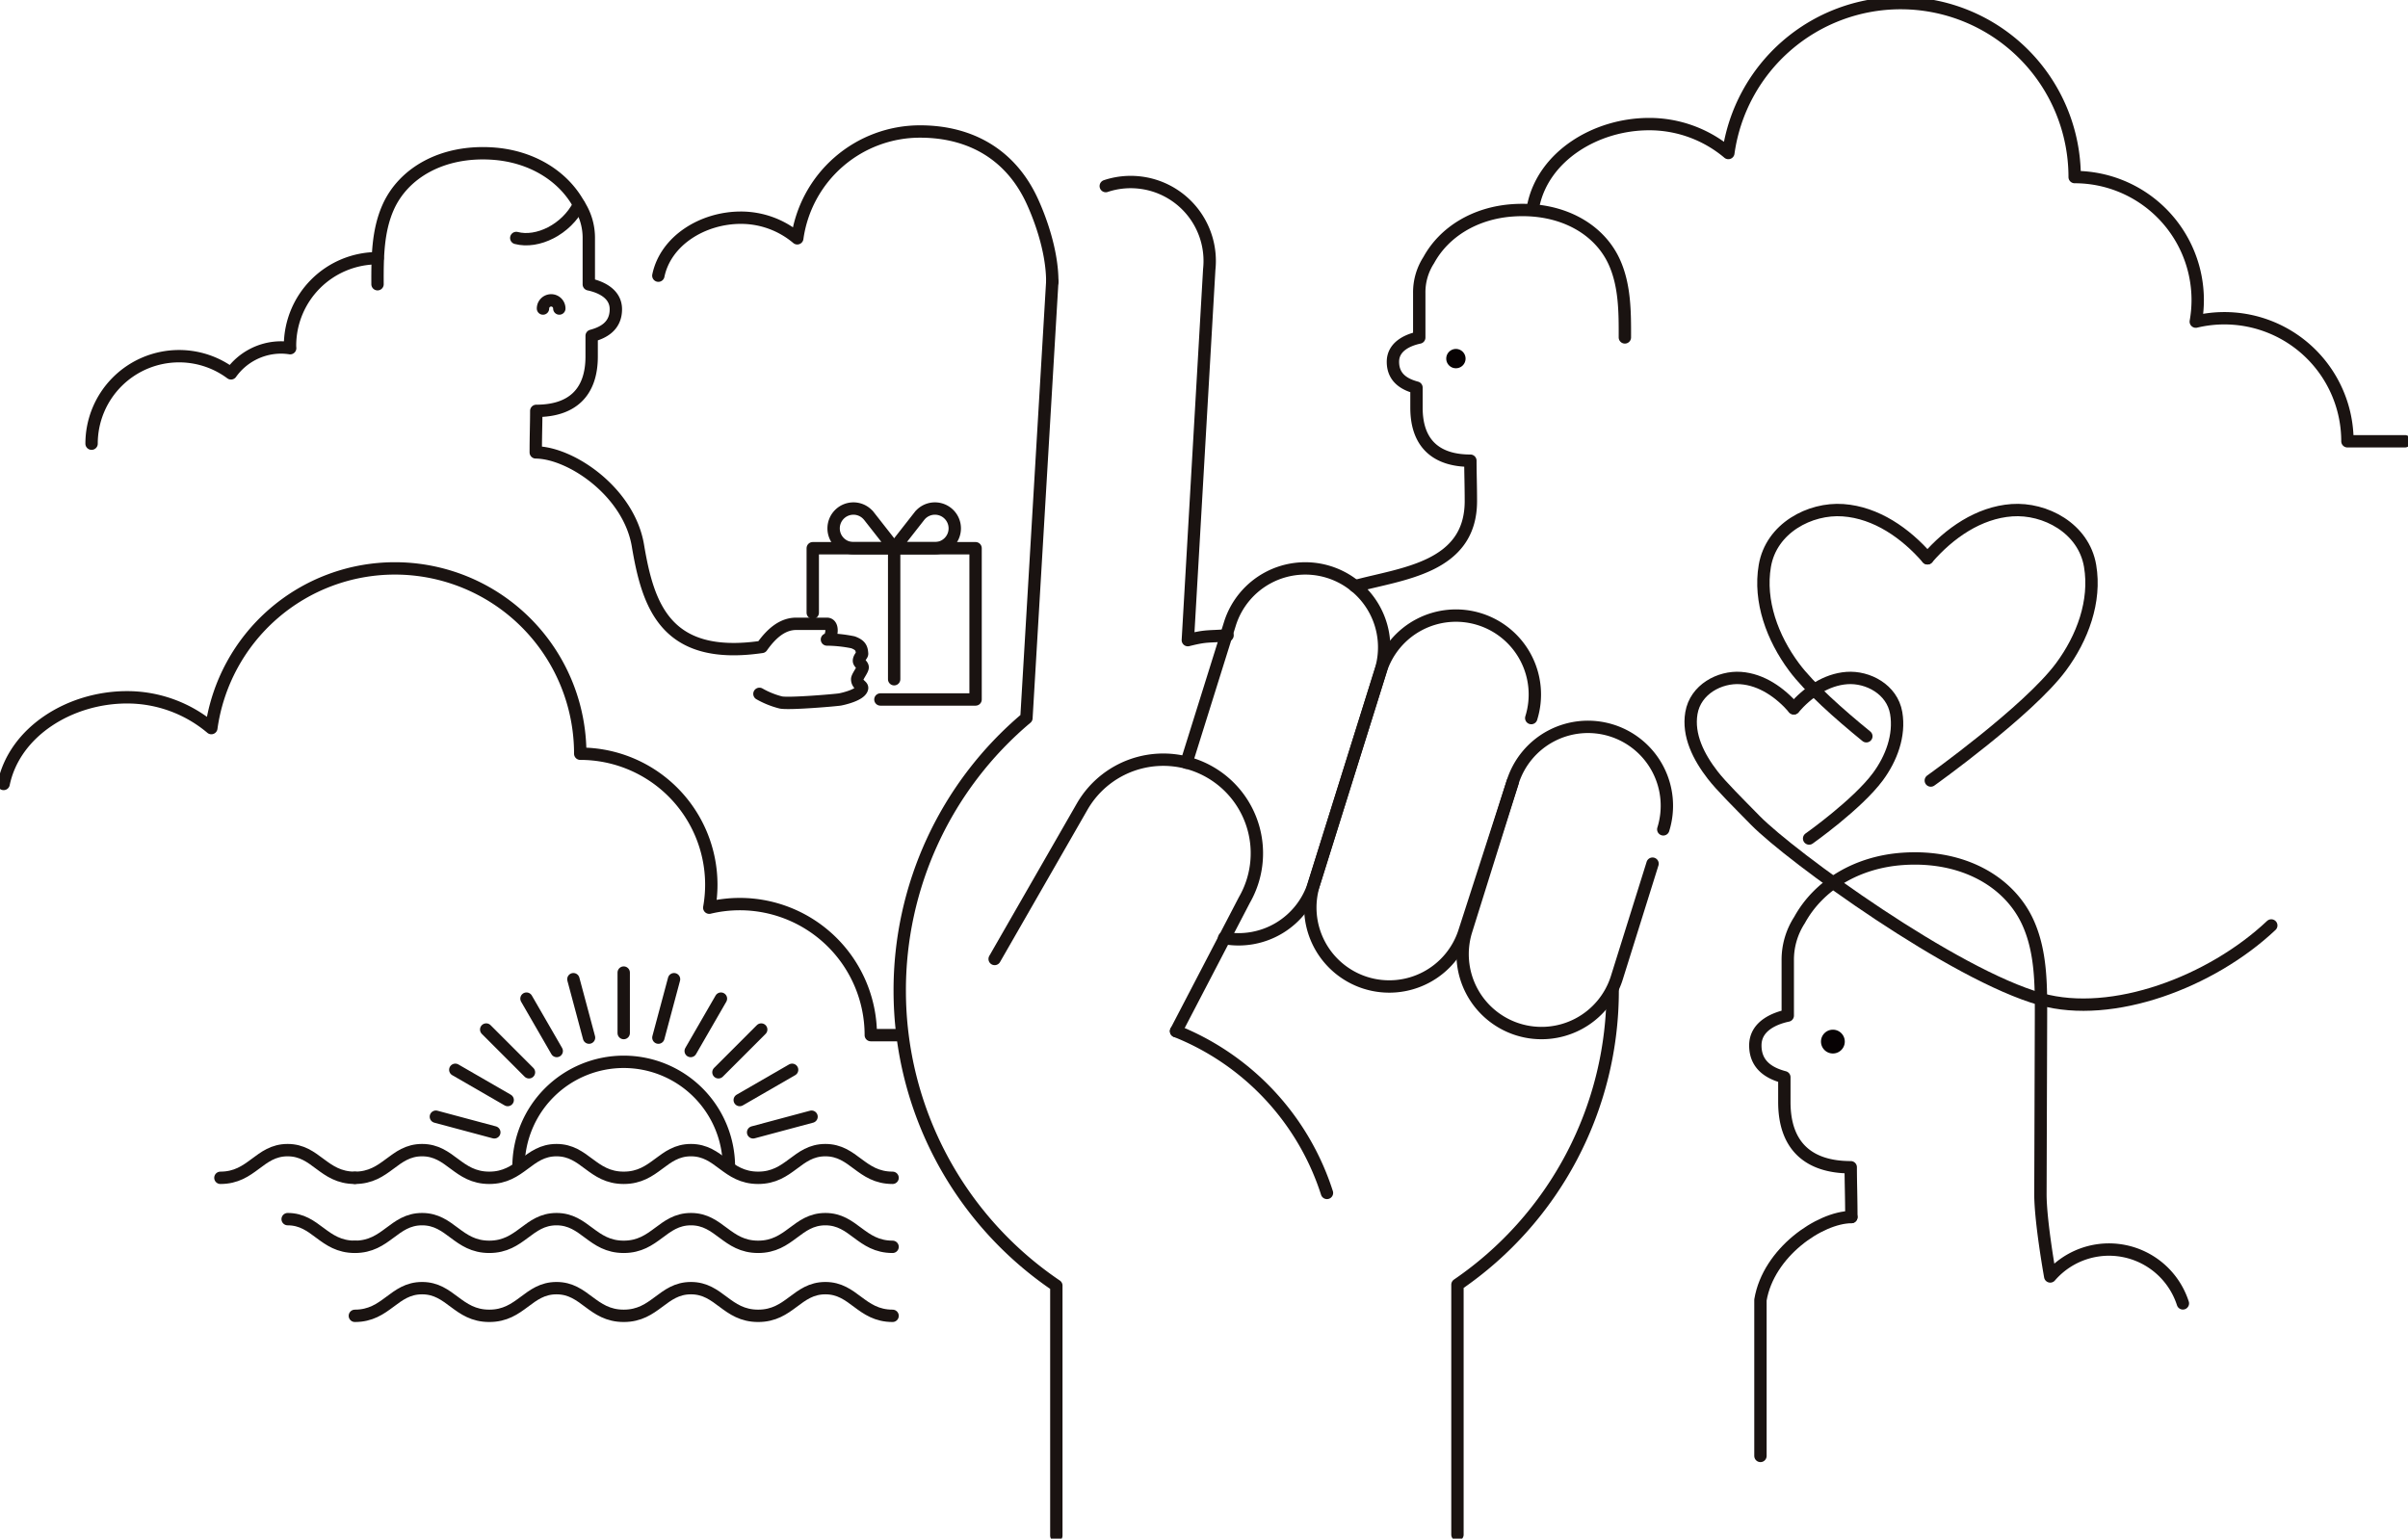 <svg xmlns="http://www.w3.org/2000/svg" width="389.618" height="248.986" viewBox="0 0 389.618 248.986"><defs><style>.a{fill:none;stroke:#1a1311;stroke-linecap:round;stroke-linejoin:round;stroke-width: 2px;}.b{fill:#070203;}</style></defs><g transform="translate(4565.238 -6019.386)"><g transform="translate(-4419.659 6048.842)"><path class="a" d="M-4278.073,6165.849l-7.775,24.1a12.771,12.771,0,0,1-16,8.375h0a12.77,12.77,0,0,1-8.375-16l10.789-34.479a12.77,12.77,0,0,1,16-8.375h0a12.77,12.77,0,0,1,8.375,16" transform="translate(4377.239 -6068.727)"/><path class="a" d="M-4250.491,6182.645l-5.774,18.454a12.771,12.771,0,0,1-16,8.375h0a12.77,12.77,0,0,1-8.375-16l7.513-24.01a12.77,12.77,0,0,1,16-8.375h0a12.772,12.772,0,0,1,8.375,16" transform="translate(4372.295 -6072.341)"/><path class="a" d="M-4372.128,6199.133l14.151-24.645a15.144,15.144,0,0,1,20.674-5.592h0a15.143,15.143,0,0,1,5.592,20.674l-11.063,21.246" transform="translate(4387.486 -6073.407)"/><path class="a" d="M-4336.885,6219.63a41.975,41.975,0,0,1,24.412,26.175" transform="translate(4381.597 -6082.222)"/><path class="a" d="M-4282.222,6299.75v-40.444a57.613,57.613,0,0,0,25.113-47.741" transform="translate(4372.462 -6080.874)"/><path class="a" d="M-4350.543,6055.307a12.714,12.714,0,0,1,5.411-.58h0a12.771,12.771,0,0,1,11.332,14.064l-3.464,59.992c3.075-.774,3.174-.518,6.423-.777" transform="translate(4383.879 -6054.652)"/><path class="a" d="M-4365.23,6276.922v-40.444a57.612,57.612,0,0,1-25.338-47.622,57.547,57.547,0,0,1,20.5-44.224l4.18-70.593" transform="translate(4390.568 -6057.892)"/><path class="a" d="M-4334.867,6161.159l7.034-22.479a12.769,12.769,0,0,1,16-8.375h0a12.773,12.773,0,0,1,8.376,16l-10.789,34.479a12.773,12.773,0,0,1-14.525,8.743" transform="translate(4381.259 -6067.197)"/></g><path class="a" d="M-4419.32,6205.248h-5.022a21.206,21.206,0,0,0-21.205-21.206,21.24,21.24,0,0,0-4.93.583,21.392,21.392,0,0,0,.33-3.709,21.206,21.206,0,0,0-21.207-21.206,29.989,29.989,0,0,0-29.99-29.99,29.988,29.988,0,0,0-29.7,25.841,21.121,21.121,0,0,0-13.651-4.981c-9.189,0-18.188,5.514-19.956,14.021" transform="translate(0 -18.355)"/><path class="a" d="M-4126.46,6090.793h-9.3a19.908,19.908,0,0,0-19.908-19.908,19.942,19.942,0,0,0-4.628.546,20.011,20.011,0,0,0,.31-3.482,19.909,19.909,0,0,0-19.909-19.909,28.154,28.154,0,0,0-28.154-28.154,28.154,28.154,0,0,0-27.88,24.259,19.829,19.829,0,0,0-12.814-4.677c-8.628,0-17.077,5.176-18.736,13.163" transform="translate(-49.66)"/><path class="a" d="M-4437.461,6068.162c1.182-5.689,7.2-9.378,13.347-9.378a14.127,14.127,0,0,1,9.13,3.333,20.058,20.058,0,0,1,19.862-17.283c8.309,0,14.74,3.858,18.142,11.249,1.292,2.808,3.258,8.066,3.258,13.076" transform="translate(-21.254 -4.169)"/><path class="b" d="M-4211.6,6221.269a1.924,1.924,0,0,0,1.924,1.925,1.925,1.925,0,0,0,1.925-1.925,1.925,1.925,0,0,0-1.925-1.924A1.925,1.925,0,0,0-4211.6,6221.269Z" transform="translate(-58.999 -33.332)"/><path class="a" d="M-4208.819,6244.1c0-3.174-.1-5.691-.1-8.054-6.83,0-10.741-3.451-10.741-10.55,0-1.287,0-2.406,0-4.014-2.13-.569-4.694-1.777-4.694-5.15,0-3.344,3.549-4.474,5.247-4.831,0,0,0-6.6,0-8.88a11.8,11.8,0,0,1,1.9-6.573c3.107-5.669,9.306-9.4,16.735-9.906,9.738-.664,17.3,3.708,20.284,10.424,2.054,4.621,2.073,9.853,2.055,14.91q-.046,14.427-.093,28.854c-.013,4.52,1.586,13.384,1.586,13.384a12.562,12.562,0,0,1,21.462,4.358" transform="translate(-56.868 -27.773)"/><path class="b" d="M-4284.4,6088.645a1.563,1.563,0,0,0,1.562,1.563,1.563,1.563,0,0,0,1.563-1.563,1.563,1.563,0,0,0-1.563-1.562A1.562,1.562,0,0,0-4284.4,6088.645Z" transform="translate(-46.832 -11.229)"/><path class="a" d="M-4258.458,6080.7c.014-4.1,0-8.353-1.668-12.1-2.422-5.453-8.562-9-16.468-8.464-6.033.412-11.066,3.441-13.589,8.043a9.591,9.591,0,0,0-1.545,5.336c0,1.847,0,7.21,0,7.21-1.378.29-4.259,1.208-4.259,3.922,0,2.74,2.082,3.72,3.811,4.182,0,1.305,0,2.213,0,3.259,0,5.764,3.175,8.565,8.72,8.565,0,1.918.081,3.962.081,6.54,0,10.842-11.222,11.716-18.735,13.765" transform="translate(-43.873 -6.716)"/><g transform="translate(-4291.685 6129.09)"><path class="a" d="M-4216.881,6155.918c2.218-2.559,5.221-4.659,8.6-4.9s7.315,1.825,7.969,5.671c.614,3.611-.785,7.353-2.967,10.3-3.334,4.5-11.124,10-11.124,10" transform="translate(4233.568 -6151.002)"/><path class="a" d="M-4220.229,6155.918c-2.217-2.559-5.22-4.659-8.6-4.9s-7.315,1.825-7.969,5.671c-.615,3.611,1.194,7.128,3.436,10.025,1.391,1.8,4.046,4.42,6.9,7.333,5.8,5.906,32.174,25.032,46.216,28.946,11.58,3.227,27.564-2.778,37.272-11.935" transform="translate(4236.917 -6151.002)"/></g><g transform="translate(-4279.917 6101.919)"><path class="a" d="M-4190.917,6126.189c3.522-4.064,8.292-7.4,13.657-7.781s11.62,2.9,12.658,9.009c.976,5.737-1.248,11.679-4.714,16.353-5.3,7.14-21.062,18.382-21.062,18.382" transform="translate(4217.462 -6118.378)"/><path class="a" d="M-4196.243,6126.189c-3.522-4.064-8.292-7.4-13.656-7.781s-11.62,2.9-12.658,9.009c-.976,5.737,1.247,11.679,4.714,16.353,2.494,3.364,7.313,7.638,11.712,11.218" transform="translate(4222.788 -6118.378)"/></g><g transform="translate(-4529.577 6176.77)"><g transform="translate(21.753)"><path class="a" d="M-4409.415,6274.039c-5.118,0-6.27-4.478-10.876-4.478s-5.758,4.478-10.875,4.478-6.27-4.478-10.876-4.478-5.758,4.478-10.875,4.478-6.27-4.478-10.876-4.478-5.758,4.478-10.877,4.478-6.269-4.478-10.875-4.478-5.757,4.478-10.875,4.478" transform="translate(4496.423 -6218.494)"/><path class="a" d="M-4409.415,6260.632c-5.118,0-6.27-4.479-10.876-4.479s-5.758,4.479-10.875,4.479-6.27-4.479-10.876-4.479-5.758,4.479-10.875,4.479-6.27-4.479-10.876-4.479-5.758,4.479-10.877,4.479-6.269-4.479-10.875-4.479-5.757,4.479-10.875,4.479" transform="translate(4496.423 -6216.253)"/><g transform="translate(13.111)"><path class="a" d="M-4430.583,6242.609a17.022,17.022,0,0,0-17.022-17.022,17.023,17.023,0,0,0-17.023,17.022" transform="translate(4477.999 -6211.145)"/><line class="a" y1="9.788" transform="translate(30.392)"/><line class="a" x1="2.533" y1="9.455" transform="translate(22.249 1.072)"/><line class="a" x1="4.894" y1="8.477" transform="translate(14.66 4.216)"/><line class="a" x1="6.921" y1="6.921" transform="translate(8.143 9.216)"/><line class="a" x1="8.477" y1="4.894" transform="translate(3.143 15.733)"/><line class="a" x1="9.455" y1="2.533" transform="translate(0 23.321)"/><line class="a" y1="9.455" x2="2.533" transform="translate(36.002 1.072)"/><line class="a" y1="8.477" x2="4.894" transform="translate(41.23 4.216)"/><line class="a" y1="6.921" x2="6.921" transform="translate(45.72 9.216)"/><line class="a" y1="4.894" x2="8.477" transform="translate(49.164 15.733)"/><line class="a" y1="2.533" x2="9.455" transform="translate(51.33 23.321)"/></g><path class="a" d="M-4409.415,6247.224c-5.118,0-6.27-4.478-10.876-4.478s-5.758,4.478-10.875,4.478-6.27-4.478-10.876-4.478-5.758,4.478-10.875,4.478-6.27-4.478-10.876-4.478-5.758,4.478-10.877,4.478-6.269-4.478-10.875-4.478-5.757,4.478-10.875,4.478" transform="translate(4496.423 -6214.013)"/></g><path class="a" d="M-4498.6,6260.632c-5.118,0-6.271-4.479-10.877-4.479" transform="translate(4520.358 -6216.253)"/><path class="a" d="M-4500.788,6247.224c-5.118,0-6.27-4.478-10.876-4.478s-5.758,4.478-10.876,4.478" transform="translate(4522.54 -6214.013)"/></g><path class="a" d="M-4330.494,6071.635" transform="translate(-39.13 -8.648)"/><g transform="translate(-4550.421 6044.188)"><path class="a" d="M-4492.017,6070.254c-.015-4.218,0-8.583,1.714-12.438,2.488-5.6,8.8-9.25,16.921-8.7,6.2.423,11.37,3.535,13.963,8.265a9.849,9.849,0,0,1,1.588,5.483c0,1.9,0,7.409,0,7.409,1.417.3,4.377,1.24,4.377,4.029,0,2.815-2.139,3.822-3.916,4.3,0,1.341,0,2.275,0,3.348,0,5.922-3.262,8.8-8.961,8.8,0,1.971-.083,4.071-.083,6.719,5.73.058,15.075,6.42,16.53,15.079,1.634,9.722,4.475,18.678,20.051,16.4,1.8-2.554,3.6-3.739,5.562-3.739h4.971c1.205,0,.753,2.54,0,2.54a21.868,21.868,0,0,1,4.218.452c1.205.452,1.412.941,1.469,1.846.014.237-.53.66-.508,1.175.013.314.592.664.6,1.023.011.41-.886,1.513-.885,1.924,0,.9.881,1.045.791,1.47-.226,1.074-2.994,1.7-3.56,1.809s-8.276.77-9.589.488a13.8,13.8,0,0,1-3.458-1.393" transform="translate(4538.284 -6049.064)"/><path class="a" d="M-4459.873,6078.964a1.322,1.322,0,0,1,1.322-1.321,1.321,1.321,0,0,1,1.32,1.321" transform="translate(4532.912 -6053.84)"/><path class="a" d="M-4501.3,6069.455a14.157,14.157,0,0,0-14.157,14.158c0,.135.016.266.02.4a10,10,0,0,0-1.445-.117,9.976,9.976,0,0,0-8.127,4.191,14.073,14.073,0,0,0-8.4-2.779,14.157,14.157,0,0,0-14.158,14.157" transform="translate(4547.567 -6052.472)"/><path class="a" d="M-4407.467,6136.242V6125.8h26.345v24.478h-15.4" transform="translate(4524.155 -6061.889)"/><path class="a" d="M-4397.821,6119.148l-.006.011a3.189,3.189,0,0,0-2.377-1.069,3.211,3.211,0,0,0-3.211,3.21,3.21,3.21,0,0,0,3.211,3.211h6.586Z" transform="translate(4523.478 -6060.6)"/><path class="a" d="M-4385.066,6118.09a3.191,3.191,0,0,0-2.377,1.069l0-.011-4.2,5.363h6.586a3.211,3.211,0,0,0,3.211-3.211A3.211,3.211,0,0,0-4385.066,6118.09Z" transform="translate(4521.512 -6060.6)"/><line class="a" y2="21.199" transform="translate(129.859 63.912)"/><path class="a" d="M-4454.915,6059.053c-2.059,4.033-6.719,6.292-10.15,5.388" transform="translate(4533.78 -6050.733)"/></g><path class="a" d="M-4208.654,6255.746c-5.1.052-13.411,5.713-14.706,13.415V6294.4" transform="translate(-57.034 -39.415)"/></g></svg>
